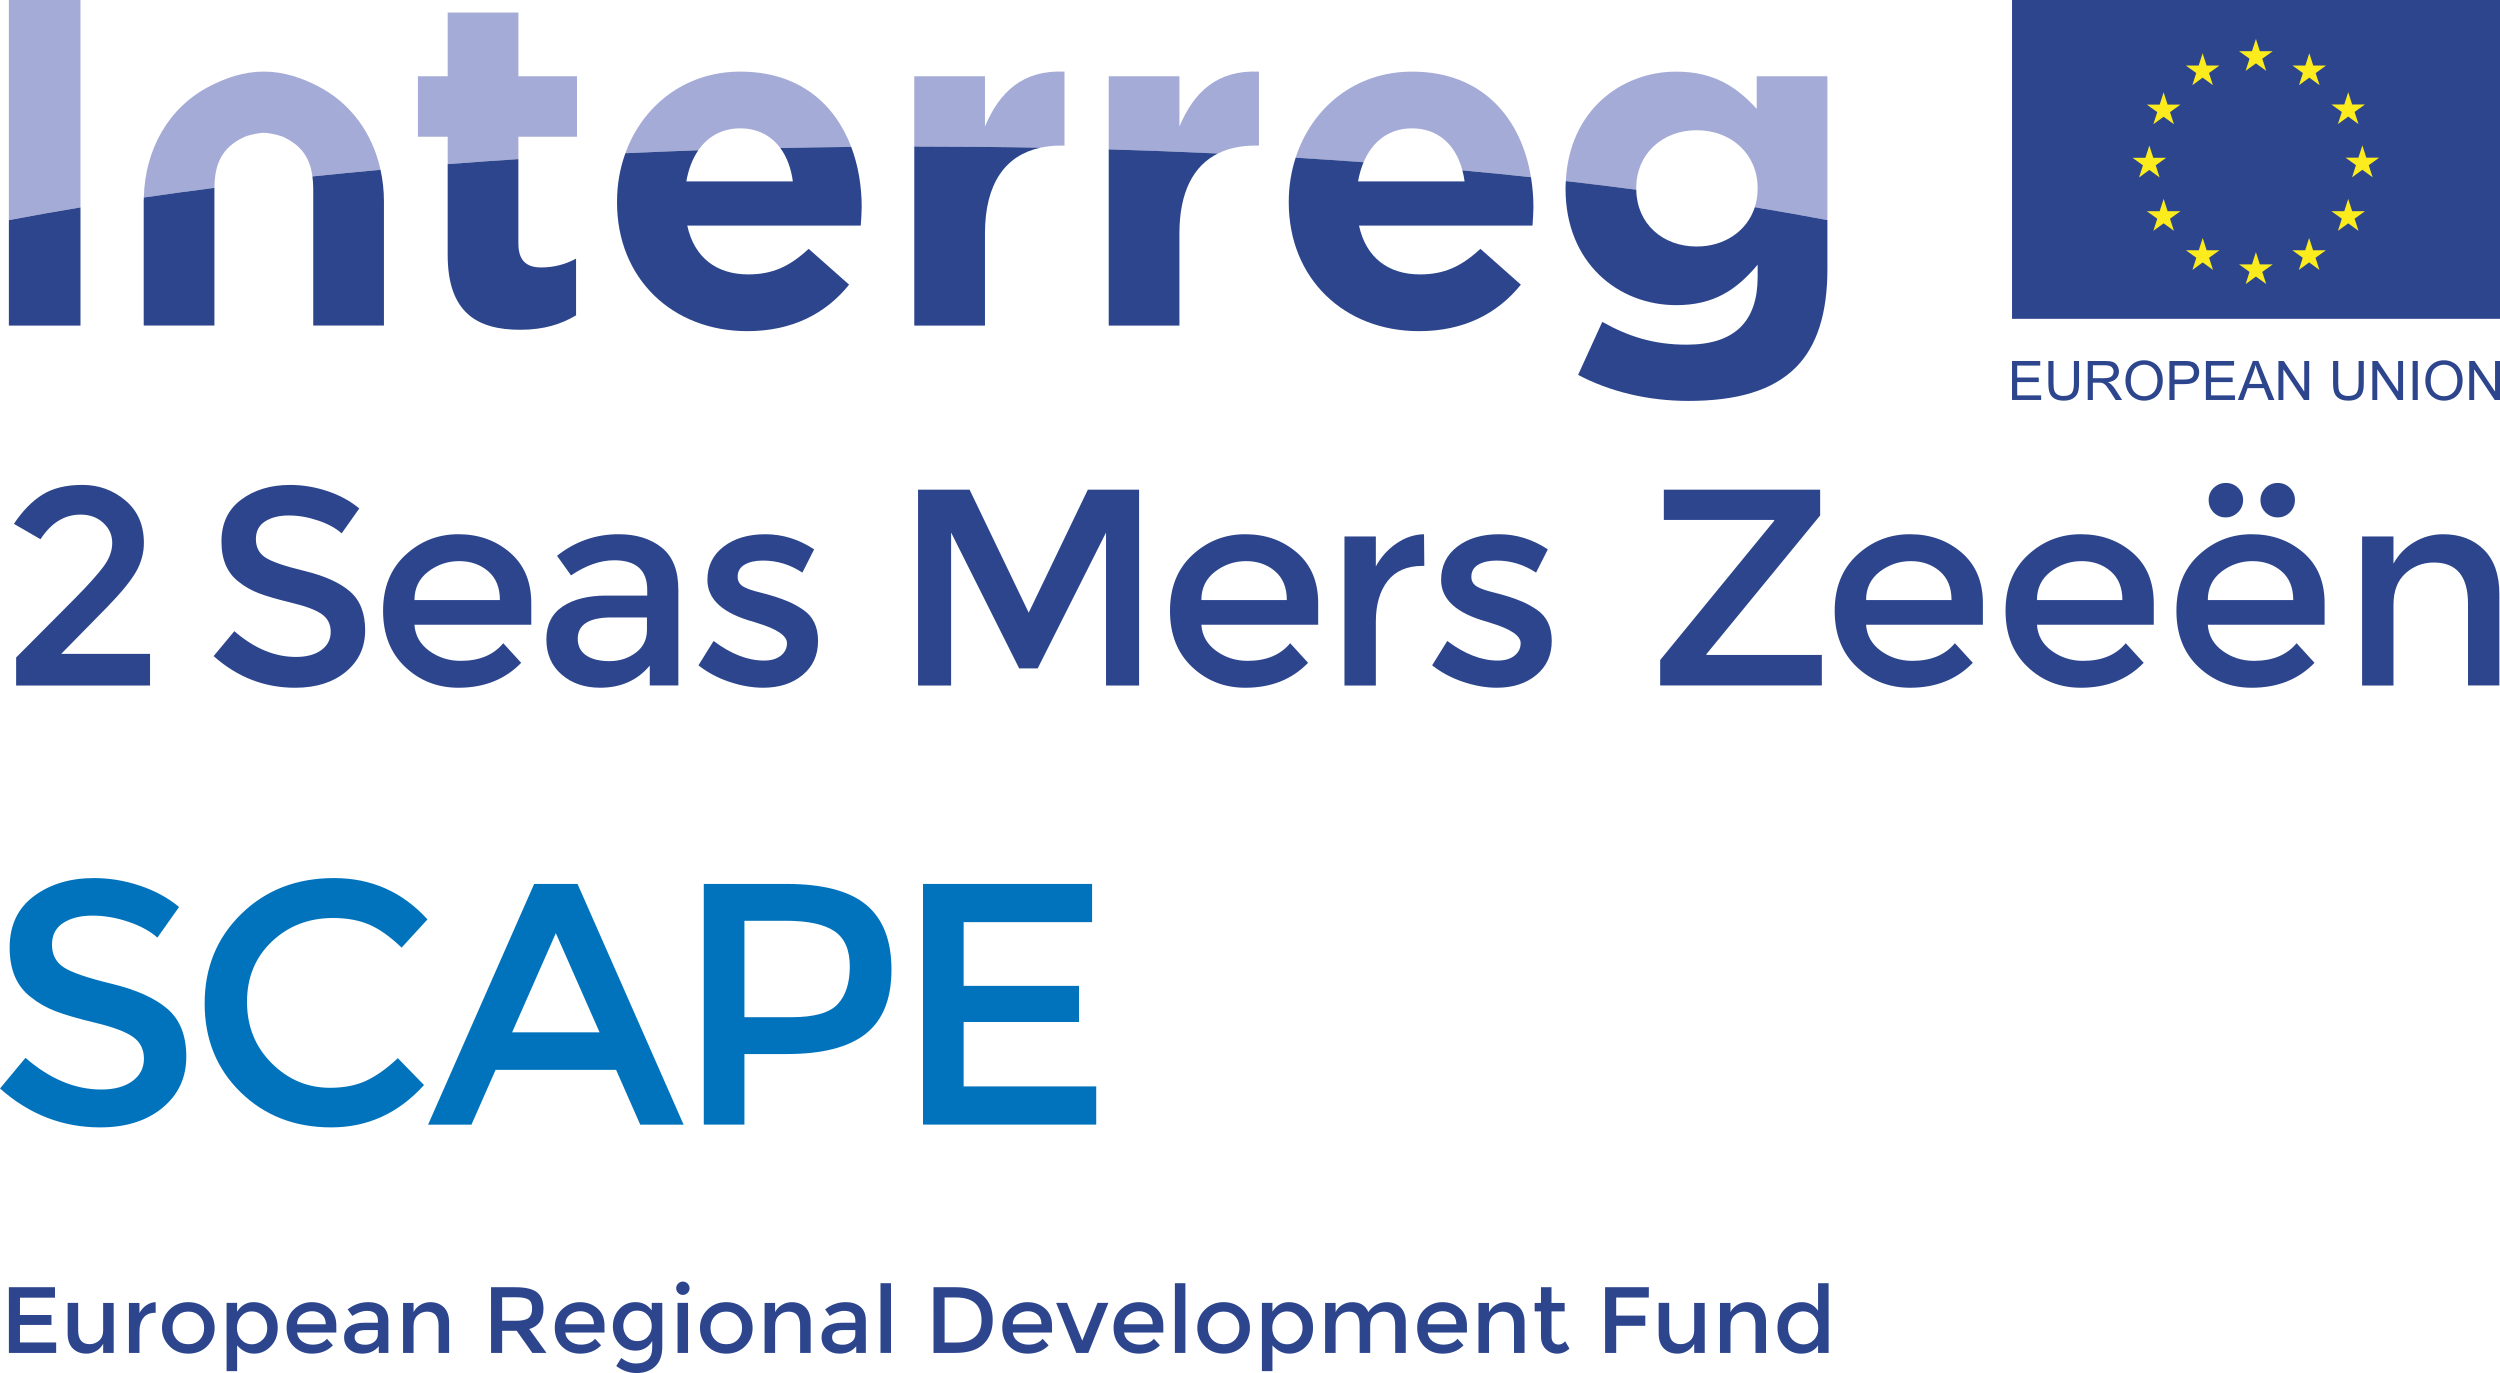 <?xml version="1.0" encoding="UTF-8"?><svg id="uuid-f94250ae-51b3-4569-8b16-ad46f6e08546" xmlns="http://www.w3.org/2000/svg" width="267" height="146.641" viewBox="0 0 267 146.641"><path d="M8.597,0H.947v23.506c2.485-.472,5.04-.924,7.65-1.356V0Z" fill="#a4abd6" stroke-width="0"/><path d="M55.364,14.603h6.26v-6.456h-6.26V1.341h-7.551v6.806h-3.179v6.456h3.179v2.927c2.492-.195,5.008-.375,7.551-.538v-2.39Z" fill="#a4abd6" stroke-width="0"/><path d="M79.062,13.709c1.853,0,3.298.782,4.273,2.098,2.512-.052,5.038-.092,7.576-.117-1.752-4.637-5.61-8.042-11.849-8.042-5.897,0-10.436,3.628-12.271,8.712,2.576-.117,5.173-.223,7.787-.312,1.018-1.475,2.54-2.34,4.484-2.34" fill="#a4abd6" stroke-width="0"/><path d="M111.111,15.777c.681-.149,1.404-.229,2.181-.229h.398v-7.899c-4.471-.198-6.956,2.185-8.495,5.863v-5.364h-7.551v7.506h.413c4.384,0,8.738.043,13.054.124" fill="#a4abd6" stroke-width="0"/><path d="M134.06,15.549h.397v-7.899c-4.47-.198-6.954,2.188-8.494,5.863v-5.366h-7.551v7.804c3.926.117,7.815.263,11.657.445,1.133-.565,2.472-.847,3.991-.847" fill="#a4abd6" stroke-width="0"/><path d="M150.803,13.709c2.796,0,4.666,1.768,5.383,4.487,2.47.226,4.911.47,7.32.727-1.011-6.203-5.084-11.274-12.703-11.274-6.081,0-10.712,3.863-12.428,9.193,2.441.149,4.859.31,7.257.486.943-2.241,2.72-3.619,5.171-3.619" fill="#a4abd6" stroke-width="0"/><path d="M174.751,20.169v-.098c0-3.628,2.782-6.163,6.457-6.163s6.507,2.535,6.507,6.163v.098c0,.698-.106,1.356-.302,1.962,2.649.44,5.236.897,7.753,1.375v-15.36h-7.549v3.478c-2.037-2.234-4.47-3.975-8.595-3.975-5.916,0-11.444,4.203-11.789,11.689,2.546.289,5.054.599,7.523.924,0-.035-.005-.062-.005-.094" fill="#a4abd6" stroke-width="0"/><path d="M26.027,14.658c.498-.238,1.606-.473,2.149-.473s1.65.235,2.149.473c1.922.911,2.791,2.277,3.041,4.186,2.392-.255,4.82-.489,7.274-.712-.847-3.872-3.168-7.141-6.75-8.962-1.646-.834-3.555-1.524-5.714-1.524s-4.068.689-5.713,1.524c-4.467,2.269-6.976,6.787-7.103,11.923,2.467-.358,4.983-.704,7.542-1.032.014-2.578.813-4.306,3.125-5.402" fill="#a4abd6" stroke-width="0"/><path d="M8.597,34.775v-12.625c-2.611.434-5.165.884-7.65,1.358v11.268h7.65Z" fill="#2c458d" stroke-width="0"/><path d="M55.562,35.22c2.533,0,4.372-.597,5.961-1.539v-6.06c-1.094.597-2.334.943-3.725.943-1.69,0-2.435-.844-2.435-2.581v-8.991c-2.543.165-5.058.344-7.551.538v9.692c0,6.163,3.13,7.999,7.75,7.999" fill="#2c458d" stroke-width="0"/><path d="M65.897,21.609c0,8.146,5.911,13.758,13.911,13.758,4.818,0,8.394-1.884,10.878-4.965l-4.321-3.827c-2.087,1.937-3.924,2.731-6.457,2.731-3.378,0-5.764-1.787-6.508-5.214h18.529c.049-.695.099-1.391.099-1.987,0-2.252-.372-4.443-1.117-6.415-2.538.024-5.063.065-7.576.117.697.943,1.154,2.157,1.34,3.567h-11.375c.226-1.298.658-2.422,1.279-3.326-2.614.094-5.211.195-7.787.313-.578,1.594-.894,3.331-.894,5.149v.098Z" fill="#2c458d" stroke-width="0"/><path d="M105.195,34.775v-9.838c0-5.373,2.206-8.363,5.916-9.16-4.317-.084-8.669-.124-13.054-.124h-.413v19.121h7.551Z" fill="#2c458d" stroke-width="0"/><path d="M125.962,34.775v-9.838c0-4.435,1.5-7.244,4.108-8.542-3.844-.182-7.733-.327-11.659-.444v18.823h7.551Z" fill="#2c458d" stroke-width="0"/><path d="M137.639,21.609c0,8.146,5.911,13.758,13.91,13.758,4.818,0,8.395-1.884,10.879-4.965l-4.321-3.827c-2.087,1.937-3.924,2.731-6.457,2.731-3.378,0-5.764-1.787-6.508-5.214h18.529c.047-.695.099-1.391.099-1.987,0-1.081-.094-2.144-.262-3.183-2.408-.256-4.85-.501-7.322-.726.099.373.177.766.231,1.177h-11.375c.128-.745.329-1.427.59-2.046-2.395-.176-4.815-.337-7.256-.486-.472,1.462-.736,3.029-.736,4.668v.098Z" fill="#2c458d" stroke-width="0"/><path d="M167.2,20.169c0,7.899,5.614,12.421,11.824,12.421,4.024,0,6.457-1.642,8.693-4.324v1.293c0,4.767-2.434,7.253-7.6,7.253-3.527,0-6.26-.897-8.994-2.435l-2.581,5.661c3.377,1.79,7.452,2.781,11.772,2.781,5.167,0,8.993-1.091,11.475-3.575,2.236-2.234,3.378-5.712,3.378-10.48v-5.258c-2.517-.478-5.106-.935-7.755-1.375-.821,2.548-3.237,4.198-6.204,4.198-3.644,0-6.407-2.442-6.453-6.067-2.467-.325-4.975-.635-7.524-.924-.009.241-.032.478-.032.732v.098Z" fill="#2c458d" stroke-width="0"/><path d="M33.454,20.125v14.64h7.551v-13.265c0-1.158-.128-2.286-.364-3.368-2.454.223-4.881.457-7.276.711.054.405.089.829.089,1.283" fill="#2c458d" stroke-width="0"/><path d="M15.348,21.6v13.165h7.551v-14.64c0-.021.003-.043.003-.065-2.558.328-5.074.674-7.541,1.033-.004.136-.013.272-.013.408v.098Z" fill="#2c458d" stroke-width="0"/><rect x="214.885" y="0" width="52.115" height="34.051" fill="#2c458d" stroke-width="0"/><polygon points="239.83 7.568 240.932 6.768 242.032 7.568 241.612 6.271 242.729 5.468 241.351 5.468 240.932 4.156 240.509 5.471 239.133 5.468 240.25 6.271 239.83 7.568" fill="#fcec1e" stroke-width="0"/><polygon points="234.141 9.099 235.24 8.293 236.339 9.099 235.921 7.799 237.037 6.997 235.66 6.997 235.239 5.684 234.819 7 233.442 6.997 234.558 7.799 234.141 9.099" fill="#fcec1e" stroke-width="0"/><polygon points="231.075 9.856 230.655 11.171 229.278 11.171 230.395 11.974 229.977 13.271 231.075 12.468 232.176 13.271 231.758 11.974 232.874 11.171 231.498 11.171 231.075 9.856" fill="#fcec1e" stroke-width="0"/><polygon points="229.548 18.152 230.649 18.956 230.231 17.655 231.345 16.852 229.971 16.852 229.548 15.54 229.128 16.856 227.749 16.852 228.866 17.655 228.449 18.956 229.548 18.152" fill="#fcec1e" stroke-width="0"/><polygon points="231.498 22.555 231.077 21.24 230.655 22.559 229.278 22.555 230.396 23.358 229.977 24.655 231.077 23.852 232.176 24.655 231.757 23.358 232.874 22.555 231.498 22.555" fill="#fcec1e" stroke-width="0"/><polygon points="235.669 26.727 235.248 25.414 234.828 26.73 233.452 26.727 234.569 27.529 234.149 28.829 235.248 28.027 236.349 28.829 235.931 27.529 237.047 26.727 235.669 26.727" fill="#fcec1e" stroke-width="0"/><polygon points="241.352 28.239 240.931 26.925 240.511 28.239 239.132 28.239 240.25 29.042 239.832 30.339 240.932 29.536 242.032 30.339 241.612 29.042 242.729 28.239 241.352 28.239" fill="#fcec1e" stroke-width="0"/><polygon points="247.036 26.727 246.613 25.414 246.193 26.73 244.818 26.727 245.933 27.529 245.516 28.829 246.613 28.027 247.716 28.829 247.296 27.529 248.414 26.727 247.036 26.727" fill="#fcec1e" stroke-width="0"/><polygon points="251.209 22.555 250.788 21.24 250.368 22.559 248.991 22.555 250.107 23.358 249.689 24.655 250.788 23.852 251.889 24.655 251.469 23.358 252.585 22.555 251.209 22.555" fill="#fcec1e" stroke-width="0"/><polygon points="254.096 16.84 252.72 16.84 252.299 15.524 251.877 16.84 250.502 16.84 251.616 17.642 251.2 18.94 252.299 18.134 253.399 18.94 252.979 17.642 254.096 16.84" fill="#fcec1e" stroke-width="0"/><polygon points="249.689 13.255 250.788 12.453 251.887 13.255 251.469 11.955 252.585 11.156 251.209 11.156 250.788 9.84 250.367 11.156 248.989 11.156 250.105 11.955 249.689 13.255" fill="#fcec1e" stroke-width="0"/><polygon points="246.632 5.684 246.211 7 244.835 6.997 245.949 7.803 245.531 9.099 246.634 8.293 247.731 9.099 247.313 7.803 248.429 6.997 247.052 6.997 246.632 5.684" fill="#fcec1e" stroke-width="0"/><polygon points="214.884 42.717 214.884 38.553 217.897 38.553 217.897 39.043 215.437 39.043 215.437 40.318 217.741 40.318 217.741 40.809 215.437 40.809 215.437 42.227 217.994 42.227 217.994 42.717 214.884 42.717" fill="#2c458d" stroke-width="0"/><path d="M221.491,38.552h.551v2.406c0,.419-.046.752-.142.997-.094.246-.265.448-.514.602-.246.154-.569.232-.972.232-.389,0-.711-.065-.959-.201-.249-.136-.424-.331-.531-.584-.106-.256-.158-.605-.158-1.046v-2.406h.551v2.402c0,.364.034.629.101.802.067.17.184.302.349.395.162.093.362.139.6.139.405,0,.693-.092.866-.275.174-.185.259-.537.259-1.062v-2.402Z" fill="#2c458d" stroke-width="0"/><path d="M223.521,40.389h1.186c.249,0,.448-.024.591-.078.142-.052.248-.135.324-.249.074-.115.11-.241.11-.373,0-.198-.072-.358-.215-.488-.142-.126-.369-.188-.678-.188h-1.318v1.377ZM222.968,42.717v-4.165h1.848c.372,0,.654.037.847.111.194.074.348.206.464.395.115.191.174.402.174.631,0,.295-.098.542-.289.747-.19.204-.486.334-.886.386.145.071.256.139.332.21.162.145.315.331.459.553l.725,1.133h-.693l-.553-.868c-.16-.25-.293-.441-.398-.575-.104-.132-.198-.225-.28-.277-.082-.053-.166-.09-.251-.108-.063-.016-.164-.022-.308-.022h-.639v1.85h-.553Z" fill="#2c458d" stroke-width="0"/><path d="M227.566,40.698c0,.499.134.895.404,1.186.27.29.608.432,1.018.432.415,0,.756-.145,1.024-.435.269-.294.402-.707.402-1.244,0-.337-.057-.637-.171-.889-.115-.25-.284-.447-.504-.587-.221-.139-.469-.21-.742-.21-.391,0-.728.136-1.01.401-.281.272-.421.717-.421,1.347M226.996,40.689c0-.692.187-1.235.559-1.624.372-.392.851-.587,1.439-.587.384,0,.731.093,1.04.275.308.182.544.438.707.768.162.328.244.702.244,1.118,0,.424-.085.804-.256,1.137-.171.334-.412.584-.725.757-.314.169-.65.259-1.012.259-.392,0-.744-.095-1.051-.287-.31-.188-.544-.448-.704-.775-.158-.327-.239-.676-.239-1.04" fill="#2c458d" stroke-width="0"/><path d="M232.245,40.531h1.077c.356,0,.611-.065.761-.197.148-.133.224-.321.224-.559,0-.176-.044-.325-.134-.448-.088-.127-.203-.207-.346-.248-.092-.025-.265-.036-.516-.036h-1.065v1.488ZM231.694,42.717v-4.165h1.573c.276,0,.486.012.633.041.204.03.376.095.514.195.139.095.251.228.334.401.085.173.126.361.126.568,0,.355-.113.654-.338.898-.225.248-.633.371-1.223.371h-1.068v1.692h-.551Z" fill="#2c458d" stroke-width="0"/><polygon points="235.589 42.717 235.589 38.553 238.601 38.553 238.601 39.043 236.14 39.043 236.14 40.318 238.445 40.318 238.445 40.809 236.14 40.809 236.14 42.227 238.699 42.227 238.699 42.717 235.589 42.717" fill="#2c458d" stroke-width="0"/><path d="M240.205,41.007h1.414l-.436-1.155c-.132-.349-.232-.639-.296-.865-.053.269-.128.534-.224.797l-.458,1.223ZM239.002,42.721l1.602-4.171h.594l1.705,4.171h-.63l-.485-1.266h-1.743l-.457,1.266h-.587Z" fill="#2c458d" stroke-width="0"/><polygon points="243.337 42.717 243.337 38.553 243.904 38.553 246.093 41.826 246.093 38.553 246.622 38.553 246.622 42.717 246.056 42.717 243.865 39.442 243.865 42.717 243.337 42.717" fill="#2c458d" stroke-width="0"/><path d="M251.901,38.552h.551v2.406c0,.419-.048.752-.142.997-.095.246-.265.448-.514.602-.247.154-.571.232-.974.232-.391,0-.709-.065-.958-.201-.249-.136-.425-.331-.531-.584-.106-.256-.16-.605-.16-1.046v-2.406h.552v2.402c0,.364.034.629.1.802.068.17.184.302.348.395.164.093.364.139.602.139.405,0,.693-.092.866-.275.171-.185.259-.537.259-1.062v-2.402Z" fill="#2c458d" stroke-width="0"/><polygon points="253.365 42.717 253.365 38.553 253.931 38.553 256.12 41.826 256.12 38.553 256.648 38.553 256.648 42.717 256.081 42.717 253.892 39.442 253.892 42.717 253.365 42.717" fill="#2c458d" stroke-width="0"/><rect x="257.669" y="38.553" width=".551" height="4.165" fill="#2c458d" stroke-width="0"/><path d="M259.594,40.698c0,.499.134.895.404,1.186.27.29.608.432,1.016.432.415,0,.758-.145,1.025-.435.269-.294.403-.707.403-1.244,0-.337-.057-.637-.172-.889-.113-.25-.282-.447-.502-.587-.222-.139-.471-.21-.744-.21-.391,0-.728.136-1.008.401-.281.272-.421.717-.421,1.347M259.024,40.689c0-.692.187-1.235.557-1.624.373-.392.851-.587,1.439-.587.385,0,.73.093,1.041.275.308.182.543.438.707.768.161.328.242.702.242,1.118,0,.424-.085.804-.255,1.137-.171.334-.414.584-.725.757-.314.169-.65.259-1.012.259-.393,0-.743-.095-1.052-.287-.309-.188-.543-.448-.702-.775-.159-.327-.239-.676-.239-1.04" fill="#2c458d" stroke-width="0"/><polygon points="266.471 38.552 266.471 41.825 264.281 38.552 263.716 38.552 263.716 42.717 264.243 42.717 264.243 39.442 266.432 42.717 267 42.717 267 38.552 266.471 38.552" fill="#2c458d" stroke-width="0"/><path d="M256.91,61.229c.857-.768,1.865-1.152,3.022-1.152,2.433,0,3.65,1.466,3.65,4.398v8.736h3.351v-9.753c0-2.074-.554-3.66-1.661-4.757-1.107-1.097-2.558-1.645-4.353-1.645-1.097,0-2.12.279-3.067.838-.948.558-1.691,1.327-2.229,2.304v-2.902h-3.351v15.917h3.351v-8.617c0-1.475.429-2.598,1.287-3.365M237.259,61.05c.977-.748,2.08-1.122,3.306-1.122s2.259.359,3.097,1.077c.838.718,1.257,1.746,1.257,3.082h-9.125c0-1.277.489-2.289,1.466-3.037M248.269,64.415c0-2.293-.758-4.094-2.274-5.4-1.516-1.306-3.356-1.96-5.52-1.96s-4.044.738-5.64,2.214c-1.597,1.477-2.394,3.466-2.394,5.969s.782,4.498,2.348,5.984c1.566,1.486,3.465,2.229,5.7,2.229,2.752,0,4.986-.887,6.702-2.662l-1.915-2.095c-1.038,1.257-2.554,1.885-4.548,1.885-1.257,0-2.374-.354-3.351-1.062-.978-.708-1.507-1.641-1.586-2.797h12.477v-2.304ZM244.559,54.722c.359-.359.539-.798.539-1.317s-.18-.952-.539-1.302c-.359-.348-.793-.524-1.301-.524s-.942.179-1.302.539c-.359.359-.538.793-.538,1.301s.179.942.538,1.302c.359.359.793.538,1.302.538s.942-.179,1.301-.538M237.693,55.26c.508,0,.947-.179,1.317-.538.369-.359.553-.798.553-1.317s-.179-.952-.538-1.302c-.359-.348-.793-.524-1.301-.524s-.943.175-1.302.524c-.359.349-.538.783-.538,1.302s.174.957.524,1.317c.349.359.778.538,1.287.538M219.011,61.05c.977-.748,2.08-1.122,3.306-1.122s2.259.359,3.097,1.077c.838.718,1.257,1.746,1.257,3.082h-9.125c0-1.277.488-2.289,1.466-3.037M230.021,64.415c0-2.293-.758-4.094-2.274-5.4-1.516-1.306-3.356-1.96-5.52-1.96s-4.044.738-5.64,2.214c-1.596,1.477-2.394,3.466-2.394,5.969s.783,4.498,2.349,5.984c1.565,1.486,3.465,2.229,5.7,2.229,2.752,0,4.986-.887,6.702-2.662l-1.915-2.095c-1.037,1.257-2.553,1.885-4.547,1.885-1.257,0-2.374-.354-3.351-1.062-.978-.708-1.506-1.641-1.585-2.797h12.476v-2.304ZM200.763,61.05c.977-.748,2.08-1.122,3.306-1.122s2.259.359,3.097,1.077c.838.718,1.257,1.746,1.257,3.082h-9.125c0-1.277.489-2.289,1.466-3.037M211.774,64.415c0-2.293-.758-4.094-2.274-5.4-1.516-1.306-3.356-1.96-5.52-1.96s-4.044.738-5.64,2.214c-1.596,1.477-2.394,3.466-2.394,5.969s.782,4.498,2.348,5.984c1.566,1.486,3.465,2.229,5.7,2.229,2.752,0,4.986-.887,6.702-2.662l-1.915-2.095c-1.038,1.257-2.554,1.885-4.548,1.885-1.257,0-2.374-.354-3.351-1.062-.978-.708-1.507-1.641-1.586-2.797h12.477v-2.304ZM189.485,55.619l-12.178,14.87v2.722h17.264v-3.261h-12.327v-.089l12.148-14.81v-2.752h-16.695v3.231h11.788v.089ZM164.113,65.104c-.539-.359-1.042-.638-1.511-.838-.469-.199-.952-.379-1.451-.538-.499-.159-1.072-.319-1.721-.479-.648-.159-1.152-.329-1.511-.509-.519-.239-.778-.618-.778-1.137,0-.578.249-1.012.748-1.301.498-.289,1.147-.434,1.945-.434,1.515,0,2.922.429,4.218,1.287l1.257-2.484c-1.635-1.077-3.371-1.615-5.206-1.615s-3.327.444-4.473,1.331c-1.147.888-1.72,2.07-1.72,3.545,0,2.094,1.655,3.59,4.966,4.488.079.02.199.06.359.119,2.114.639,3.171,1.357,3.171,2.154,0,.539-.22.983-.658,1.332-.439.349-1.037.524-1.795.524-1.735,0-3.53-.698-5.385-2.095l-1.616,2.603c.958.758,2.06,1.347,3.306,1.765,1.247.419,2.448.628,3.605.628,1.715,0,3.121-.454,4.218-1.361,1.097-.908,1.645-2.119,1.645-3.635s-.538-2.632-1.615-3.351M152.116,60.436l-.03-3.381c-1.038.02-2.02.349-2.947.987-.928.639-1.661,1.457-2.199,2.454v-3.201h-3.351v15.917h3.351v-6.822c0-1.815.419-3.261,1.257-4.338.838-1.077,2.084-1.615,3.74-1.615h.18ZM129.772,61.05c.977-.748,2.08-1.122,3.306-1.122s2.259.359,3.097,1.077c.838.718,1.257,1.746,1.257,3.082h-9.126c0-1.277.489-2.289,1.466-3.037M140.783,64.415c0-2.293-.758-4.094-2.274-5.4-1.517-1.306-3.357-1.96-5.52-1.96s-4.044.738-5.64,2.214c-1.596,1.477-2.394,3.466-2.394,5.969s.782,4.498,2.348,5.984c1.566,1.486,3.465,2.229,5.7,2.229,2.752,0,4.986-.887,6.702-2.662l-1.915-2.095c-1.038,1.257-2.554,1.885-4.548,1.885-1.257,0-2.374-.354-3.351-1.062-.978-.708-1.507-1.641-1.586-2.797h12.477v-2.304ZM101.579,56.876l7.27,14.511h1.975l7.3-14.511v16.336h3.531v-20.913h-5.476l-6.313,13.135-6.313-13.135h-5.505v20.913h3.53v-16.336ZM85.753,65.104c-.538-.359-1.042-.638-1.511-.838-.469-.199-.953-.379-1.451-.538-.499-.159-1.072-.319-1.72-.479-.649-.159-1.152-.329-1.511-.509-.519-.239-.778-.618-.778-1.137,0-.578.249-1.012.748-1.301.498-.289,1.147-.434,1.945-.434,1.516,0,2.922.429,4.219,1.287l1.257-2.484c-1.636-1.077-3.371-1.615-5.206-1.615s-3.326.444-4.473,1.331c-1.147.888-1.72,2.07-1.72,3.545,0,2.094,1.655,3.59,4.967,4.488.079.02.199.06.359.119,2.114.639,3.171,1.357,3.171,2.154,0,.539-.219.983-.658,1.332-.439.349-1.037.524-1.795.524-1.735,0-3.531-.698-5.386-2.095l-1.616,2.603c.958.758,2.06,1.347,3.306,1.765,1.247.419,2.448.628,3.605.628,1.715,0,3.121-.454,4.218-1.361,1.097-.908,1.646-2.119,1.646-3.635s-.539-2.632-1.616-3.351M67.897,69.712c-.798.598-1.731.897-2.797.897s-1.9-.204-2.498-.613c-.598-.409-.898-1.002-.898-1.78,0-1.516,1.207-2.274,3.62-2.274h3.77v1.347c0,1.017-.399,1.825-1.197,2.424M72.445,62.949c0-2.034-.594-3.525-1.78-4.473-1.187-.947-2.718-1.421-4.593-1.421-2.454,0-4.648.768-6.582,2.304l1.496,2.094c1.595-1.077,3.131-1.615,4.607-1.615,2.354,0,3.531,1.057,3.531,3.171v.598h-4.338c-1.975,0-3.541.389-4.697,1.167-1.157.778-1.735,1.95-1.735,3.515s.543,2.817,1.631,3.755c1.087.938,2.458,1.406,4.114,1.406,2.214,0,3.98-.788,5.296-2.364v2.124h3.052v-10.262ZM45.73,61.05c.977-.748,2.08-1.122,3.306-1.122s2.259.359,3.097,1.077c.838.718,1.257,1.746,1.257,3.082h-9.125c0-1.277.489-2.289,1.466-3.037M56.741,64.415c0-2.293-.758-4.094-2.274-5.4-1.516-1.306-3.356-1.96-5.52-1.96s-4.044.738-5.64,2.214c-1.597,1.477-2.394,3.466-2.394,5.969s.782,4.498,2.348,5.984c1.566,1.486,3.465,2.229,5.7,2.229,2.752,0,4.986-.887,6.702-2.662l-1.915-2.095c-1.038,1.257-2.554,1.885-4.548,1.885-1.257,0-2.374-.354-3.351-1.062-.978-.708-1.507-1.641-1.586-2.797h12.477v-2.304ZM33.975,55.59c1.057.359,1.895.818,2.513,1.376l1.885-2.662c-.957-.798-2.094-1.417-3.411-1.855-1.317-.438-2.643-.658-3.979-.658-2.075,0-3.815.524-5.221,1.571-1.407,1.048-2.11,2.539-2.11,4.473s.618,3.371,1.855,4.308c.618.499,1.327.903,2.124,1.212.798.309,1.965.648,3.501,1.017,1.536.369,2.618.778,3.246,1.227s.942,1.077.942,1.885-.334,1.456-1.002,1.944c-.669.489-1.571.734-2.708.734-2.274,0-4.468-.918-6.582-2.753l-2.214,2.663c2.533,2.254,5.435,3.381,8.706,3.381,2.234,0,4.039-.568,5.416-1.705,1.376-1.137,2.064-2.618,2.064-4.443s-.544-3.206-1.631-4.144c-1.087-.937-2.703-1.665-4.847-2.184-2.144-.518-3.545-1.002-4.204-1.451s-.987-1.097-.987-1.945.329-1.481.987-1.9c.658-.419,1.501-.628,2.528-.628s2.069.179,3.127.539M8.066,63.847l-6.343,6.373v2.992h14.301v-3.381H6.54l4.907-4.997c1.496-1.535,2.523-2.792,3.082-3.77.558-.977.838-2.005.838-3.082,0-1.915-.658-3.425-1.975-4.533-1.317-1.107-2.847-1.661-4.593-1.661s-3.171.349-4.278,1.047c-1.107.699-2.12,1.735-3.037,3.112l2.842,1.645c1.137-1.755,2.563-2.632,4.278-2.632.977,0,1.785.294,2.424.882s.958,1.301.958,2.139-.299,1.666-.898,2.484c-.598.818-1.606,1.945-3.022,3.381" fill="#2c458d" stroke-width="0"/><path d="M98.577,94.403v25.708h18.5v-4.083h-14.16v-6.877h12.321v-3.862h-12.321v-6.804h13.718v-4.083h-18.059ZM84.543,108.636h-5.039v-10.298h4.414c2.354,0,4.083.368,5.186,1.104,1.104.736,1.655,1.992,1.655,3.77s-.436,3.126-1.306,4.046c-.871.919-2.507,1.379-4.91,1.379M83.991,94.403h-8.827v25.708h4.34v-7.54h4.561c3.775,0,6.577-.723,8.404-2.17,1.827-1.446,2.74-3.727,2.74-6.841s-.895-5.419-2.685-6.914c-1.79-1.495-4.634-2.243-8.533-2.243M54.693,110.254l4.671-10.592,4.671,10.592h-9.342ZM65.8,114.263l2.575,5.848h4.634l-11.328-25.708h-4.634l-11.328,25.708h4.634l2.575-5.848h12.872ZM29.011,113.546c-1.754-1.752-2.63-3.935-2.63-6.547s.883-4.757,2.648-6.436c1.765-1.68,3.947-2.52,6.547-2.52,1.471,0,2.752.234,3.843.699,1.091.466,2.25,1.287,3.476,2.464l2.758-3.016c-2.673-2.942-6.001-4.413-9.986-4.413s-7.282,1.275-9.893,3.825c-2.611,2.55-3.917,5.737-3.917,9.563s1.281,6.988,3.844,9.489c2.562,2.501,5.786,3.751,9.673,3.751s7.19-1.508,9.912-4.524l-2.795-2.869c-1.177,1.104-2.305,1.907-3.384,2.41-1.079.502-2.367.754-3.862.754-2.403,0-4.481-.876-6.234-2.63M13.718,98.448c1.299.441,2.329,1.006,3.09,1.692l2.317-3.273c-1.177-.981-2.575-1.741-4.193-2.281-1.618-.539-3.249-.809-4.891-.809-2.551,0-4.69.644-6.418,1.931-1.729,1.287-2.593,3.121-2.593,5.499s.76,4.144,2.28,5.296c.76.614,1.631,1.11,2.611,1.489.981.381,2.415.797,4.303,1.251,1.888.454,3.218.957,3.991,1.508.772.552,1.158,1.324,1.158,2.317s-.411,1.79-1.232,2.391c-.822.601-1.931.901-3.328.901-2.795,0-5.493-1.128-8.092-3.384l-2.721,3.273c3.113,2.771,6.681,4.156,10.702,4.156,2.746,0,4.966-.699,6.657-2.096,1.692-1.398,2.538-3.218,2.538-5.462s-.669-3.941-2.005-5.094c-1.337-1.152-3.323-2.047-5.958-2.685-2.636-.638-4.358-1.232-5.168-1.784-.809-.552-1.214-1.348-1.214-2.391s.405-1.821,1.214-2.335c.809-.515,1.845-.772,3.108-.772s2.543.221,3.843.662" fill="#0173bc" stroke-width="0"/><polygon points="5.875 137.476 5.875 138.588 2.133 138.588 2.133 140.443 5.495 140.443 5.495 141.5 2.133 141.5 2.134 143.378 5.998 143.378 5.998 144.49 .949 144.49 .947 137.476 5.875 137.476" fill="#2c458d" stroke-width="0"/><path d="M11.018,142.041l-.003-2.891h1.125l.002,5.342h-1.124v-.974c-.179.326-.431.587-.747.772-.318.19-.661.28-1.028.28-.603,0-1.09-.181-1.462-.551-.369-.365-.557-.902-.557-1.598v-3.272h1.122l.002,2.93c0,.983.408,1.479,1.226,1.479.388,0,.727-.131,1.014-.391.286-.256.431-.631.431-1.128" fill="#2c458d" stroke-width="0"/><path d="M16.57,140.207c-.557,0-.975.176-1.253.541-.286.361-.424.847-.423,1.452v2.29h-1.123l-.002-5.34h1.124v1.078c.179-.337.429-.612.737-.828.312-.211.642-.321.992-.331l.006,1.138h-.059Z" fill="#2c458d" stroke-width="0"/><path d="M18.905,143.083c.318.326.722.481,1.212.481.487,0,.889-.155,1.207-.481.318-.326.476-.747.475-1.262,0-.516-.16-.932-.478-1.258-.318-.326-.72-.486-1.208-.486-.491,0-.892.159-1.21.486-.316.326-.478.742-.478,1.258.002.516.165.937.479,1.262M22.125,143.775c-.536.532-1.206.796-2.008.796s-1.474-.264-2.01-.796c-.536-.536-.804-1.182-.805-1.954,0-.768.266-1.418.802-1.95.536-.536,1.207-.802,2.01-.802s1.472.266,2.008.802c.533.532.801,1.182.801,1.95.001.772-.265,1.418-.798,1.954" fill="#2c458d" stroke-width="0"/><path d="M25.304,141.831c.002.506.158.922.466,1.247.306.326.681.492,1.122.492.444,0,.825-.166,1.154-.486.329-.321.495-.737.494-1.248,0-.511-.165-.937-.486-1.272-.32-.342-.706-.506-1.155-.506s-.826.165-1.129.506c-.309.335-.465.761-.465,1.268M27.063,139.069c.714,0,1.328.25,1.834.747.511.49.762,1.152.762,1.974.003.827-.247,1.492-.755,2.01-.505.515-1.092.771-1.766.771s-1.275-.29-1.813-.882v2.75h-1.124l-.002-7.29h1.124v.932c.445-.672,1.022-1.012,1.739-1.012" fill="#2c458d" stroke-width="0"/><path d="M31.73,141.43h3.06c0-.451-.138-.796-.421-1.032-.279-.241-.625-.361-1.038-.361s-.783.125-1.112.375c-.324.245-.489.592-.489,1.018M35.919,142.311h-4.187c.03.391.205.702.531.943.329.236.703.355,1.124.355.671,0,1.178-.209,1.527-.63l.644.701c-.575.592-1.325.891-2.25.891-.749,0-1.385-.245-1.912-.745-.525-.501-.788-1.168-.789-2.01,0-.842.266-1.508.802-2,.536-.495,1.166-.745,1.891-.745.729,0,1.345.22,1.855.662.506.435.762,1.041.762,1.808l.002.771Z" fill="#2c458d" stroke-width="0"/><path d="M40.356,142.507v-.456h-1.266c-.81,0-1.215.255-1.215.766,0,.261.101.462.301.597.202.136.481.206.842.206.356,0,.669-.1.938-.305.264-.201.4-.467.4-.807M41.48,144.491h-1.024v-.712c-.44.531-1.034.792-1.775.792-.557,0-1.018-.161-1.38-.471-.367-.316-.549-.731-.549-1.258s.191-.922.579-1.182c.391-.261.915-.391,1.578-.391h1.456v-.201c0-.712-.396-1.067-1.185-1.067-.495,0-1.011.185-1.548.541l-.5-.698c.649-.516,1.387-.775,2.209-.775.628,0,1.141.159,1.54.481.397.315.597.817.597,1.499l.003,3.441Z" fill="#2c458d" stroke-width="0"/><path d="M44.167,141.6l.003,2.891h-1.123v-5.34h1.12v.977c.181-.331.431-.592.748-.777.318-.185.663-.28,1.029-.28.604,0,1.088.185,1.464.551.369.372.554.902.554,1.598l.004,3.272h-1.125v-2.93c-.001-.983-.409-1.479-1.228-1.479-.388,0-.727.131-1.011.392-.286.255-.434.631-.434,1.127" fill="#2c458d" stroke-width="0"/><path d="M56.465,140.748c.244-.206.364-.541.364-1.002,0-.456-.125-.772-.374-.943-.247-.169-.688-.255-1.324-.255h-1.504v2.51h1.475c.668,0,1.122-.105,1.362-.31M58.043,139.751c0,1.157-.505,1.89-1.516,2.19l1.84,2.551h-1.508l-1.674-2.361h-1.555v2.361h-1.184l-.003-7.016h2.609c1.07,0,1.837.181,2.3.541.457.361.691.943.691,1.734" fill="#2c458d" stroke-width="0"/><path d="M60.371,141.43h3.06c0-.451-.138-.796-.419-1.032-.282-.241-.627-.361-1.04-.361s-.783.125-1.112.375c-.324.245-.489.592-.489,1.018M64.561,142.311h-4.187c.028.391.204.702.53.943.329.236.702.355,1.124.355.671,0,1.177-.209,1.527-.63l.644.701c-.574.592-1.324.891-2.248.891-.75,0-1.387-.245-1.913-.745-.525-.501-.788-1.168-.79-2.01,0-.842.266-1.508.802-2,.536-.495,1.165-.745,1.892-.745s1.344.22,1.853.662c.506.435.763,1.041.763,1.808l.003.771Z" fill="#2c458d" stroke-width="0"/><path d="M66.565,141.615c.003.441.139.817.408,1.133.274.319.636.481,1.095.481s.829-.155,1.115-.466c.282-.305.426-.687.424-1.147,0-.461-.144-.847-.43-1.163-.291-.32-.66-.481-1.117-.481s-.815.166-1.089.497c-.271.326-.406.712-.406,1.147M70.731,139.15l.003,4.66c0,.941-.258,1.653-.769,2.125-.511.47-1.168.706-1.971.706s-1.529-.255-2.178-.752l.53-.856c.522.395,1.051.59,1.581.59s.954-.134,1.264-.41c.313-.27.466-.712.466-1.313v-.682c-.166.316-.405.566-.715.751-.31.185-.661.282-1.049.282-.711,0-1.292-.247-1.747-.747-.458-.492-.685-1.107-.689-1.843,0-.738.23-1.355.685-1.845.454-.5,1.035-.747,1.742-.747s1.28.291,1.721.878v-.798h1.124Z" fill="#2c458d" stroke-width="0"/><path d="M73.484,144.491h-1.12l-.003-5.342h1.122v5.342ZM72.43,138.087c-.141-.145-.214-.305-.214-.502,0-.195.073-.361.214-.506.141-.134.305-.209.5-.209.192,0,.362.075.5.209.141.146.214.312.214.506,0,.196-.073.356-.214.502-.138.141-.308.211-.5.211-.195,0-.359-.07-.5-.211" fill="#2c458d" stroke-width="0"/><path d="M76.36,143.083c.318.326.722.481,1.212.481.487,0,.889-.155,1.207-.481.318-.326.476-.747.475-1.262,0-.516-.16-.932-.478-1.258-.318-.326-.72-.486-1.208-.486-.491,0-.892.159-1.21.486-.316.326-.478.742-.478,1.258.004.516.165.937.479,1.262M79.58,143.775c-.536.532-1.206.796-2.008.796s-1.474-.264-2.01-.796c-.536-.536-.804-1.182-.805-1.954,0-.768.266-1.418.802-1.95.536-.536,1.207-.802,2.01-.802s1.472.266,2.008.802c.533.532.801,1.182.801,1.95.001.772-.265,1.418-.798,1.954" fill="#2c458d" stroke-width="0"/><path d="M82.779,141.6l.003,2.891h-1.123v-5.34h1.12v.977c.181-.331.431-.592.748-.777.318-.185.663-.28,1.029-.28.604,0,1.088.185,1.464.551.369.372.554.902.554,1.598l.004,3.272h-1.125v-2.93c-.001-.983-.409-1.479-1.228-1.479-.388,0-.727.131-1.011.392-.288.255-.434.631-.434,1.127" fill="#2c458d" stroke-width="0"/><path d="M91.347,142.507v-.456h-1.264c-.812,0-1.215.255-1.215.766,0,.261.1.462.299.597.202.136.482.206.842.206.356,0,.669-.1.939-.305.265-.201.399-.467.399-.807M92.471,144.491h-1.024v-.712c-.44.531-1.034.792-1.774.792-.558,0-1.019-.161-1.381-.471-.367-.316-.548-.731-.548-1.258s.192-.922.579-1.182c.389-.261.913-.391,1.578-.391h1.454v-.201c0-.712-.394-1.067-1.185-1.067-.495,0-1.011.185-1.548.541l-.5-.698c.649-.516,1.387-.775,2.209-.775.63,0,1.141.159,1.54.481.397.315.598.817.598,1.499l.002,3.441Z" fill="#2c458d" stroke-width="0"/><rect x="94.038" y="137.045" width="1.121" height="7.446" fill="#2c458d" stroke-width="0"/><path d="M104.826,140.979c0-1.609-.918-2.41-2.761-2.41h-1.182l.002,4.81h1.315c.851,0,1.5-.206,1.951-.612.453-.401.676-.997.676-1.788M105.005,138.393c.677.611,1.016,1.464,1.016,2.555.005,1.092-.326,1.954-.981,2.59-.655.637-1.658.953-3.013.953h-2.326l-.004-7.016h2.407c1.263,0,2.23.307,2.901.918" fill="#2c458d" stroke-width="0"/><path d="M108.168,141.43h3.06c0-.451-.138-.796-.421-1.032-.28-.241-.625-.361-1.038-.361s-.783.125-1.112.375c-.324.245-.489.592-.489,1.018M112.357,142.311h-4.186c.029.391.204.702.53.943.329.236.703.355,1.124.355.671,0,1.179-.209,1.527-.63l.644.701c-.575.592-1.323.891-2.25.891-.749,0-1.385-.245-1.912-.745-.525-.501-.786-1.168-.789-2.01,0-.842.266-1.508.802-2,.536-.495,1.166-.745,1.891-.745.729,0,1.345.22,1.855.662.506.435.762,1.041.762,1.808l.002.771Z" fill="#2c458d" stroke-width="0"/><polygon points="114.948 144.491 112.796 139.149 113.961 139.149 115.588 143.182 117.212 139.149 118.377 139.149 116.231 144.491 114.948 144.491" fill="#2c458d" stroke-width="0"/><path d="M120.053,141.43h3.06c0-.451-.138-.796-.419-1.032-.28-.241-.627-.361-1.04-.361s-.781.125-1.112.375c-.324.245-.489.592-.489,1.018M124.244,142.311h-4.187c.028.391.204.702.53.943.329.236.702.355,1.124.355.671,0,1.179-.209,1.527-.63l.644.701c-.574.592-1.323.891-2.25.891-.748,0-1.385-.245-1.911-.745-.525-.501-.787-1.168-.79-2.01,0-.842.266-1.508.802-2,.536-.495,1.167-.745,1.892-.745s1.344.22,1.855.662c.505.435.761,1.041.761,1.808l.003.771Z" fill="#2c458d" stroke-width="0"/><rect x="125.478" y="137.045" width="1.121" height="7.446" fill="#2c458d" stroke-width="0"/><path d="M129.476,143.083c.318.326.722.481,1.212.481.487,0,.889-.155,1.207-.481.318-.326.476-.747.475-1.262,0-.516-.16-.932-.478-1.258-.318-.326-.72-.486-1.208-.486-.491,0-.892.159-1.212.486-.315.326-.476.742-.476,1.258.002.516.165.937.479,1.262M132.696,143.775c-.536.532-1.206.796-2.008.796s-1.474-.264-2.01-.796c-.536-.536-.804-1.182-.805-1.954,0-.768.266-1.418.802-1.95.536-.536,1.207-.802,2.01-.802s1.472.266,2.008.802c.533.532.801,1.182.801,1.95.001.772-.265,1.418-.798,1.954" fill="#2c458d" stroke-width="0"/><path d="M135.875,141.831c.003.506.16.922.466,1.247.306.326.679.492,1.122.492s.827-.166,1.154-.486c.328-.321.495-.737.494-1.248,0-.511-.166-.937-.486-1.272-.321-.342-.706-.506-1.154-.506-.451,0-.828.165-1.131.506-.309.335-.465.761-.465,1.268M137.635,139.069c.714,0,1.328.25,1.834.747.511.49.762,1.152.762,1.974.003.827-.247,1.492-.755,2.01-.505.515-1.092.771-1.764.771s-1.279-.29-1.815-.882v2.75h-1.124l-.002-7.29h1.124v.932c.445-.672,1.022-1.012,1.739-1.012" fill="#2c458d" stroke-width="0"/><path d="M142.642,141.6l.003,2.891h-1.123v-5.34h1.12v.977c.16-.331.404-.592.729-.777.323-.185.674-.28,1.048-.28.842,0,1.418.346,1.717,1.048.529-.701,1.188-1.048,1.978-1.048.602,0,1.092.185,1.46.551.372.372.559.902.559,1.598l.003,3.272h-1.127l-.003-2.93c0-.983-.407-1.479-1.224-1.479-.381,0-.712.126-1,.372-.283.241-.435.601-.446,1.067v2.971s-1.122,0-1.122,0l-.004-2.93c0-.506-.088-.883-.271-1.117-.18-.241-.465-.362-.854-.362s-.727.131-1.011.392c-.286.255-.434.631-.434,1.127" fill="#2c458d" stroke-width="0"/><path d="M152.48,141.43h3.06c0-.451-.138-.796-.419-1.032-.28-.241-.627-.361-1.039-.361s-.783.125-1.111.375c-.326.245-.491.592-.491,1.018M156.669,142.311h-4.186c.029.391.206.702.53.943.329.236.703.355,1.124.355.671,0,1.179-.209,1.527-.63l.644.701c-.575.592-1.323.891-2.249.891-.75,0-1.386-.245-1.913-.745-.525-.501-.786-1.168-.789-2.01,0-.842.268-1.508.802-2,.536-.495,1.166-.745,1.892-.745s1.344.22,1.853.662c.506.435.762,1.041.762,1.808l.002.771Z" fill="#2c458d" stroke-width="0"/><path d="M159.024,141.6l.003,2.891h-1.123v-5.34h1.12v.977c.181-.331.431-.592.75-.777.318-.185.661-.28,1.027-.28.604,0,1.088.185,1.464.551.37.372.554.902.554,1.598l.004,3.272h-1.125l-.002-2.93c0-.983-.408-1.479-1.226-1.479-.388,0-.725.131-1.011.392-.286.255-.434.631-.434,1.127" fill="#2c458d" stroke-width="0"/><path d="M165.701,140.057l.002,2.711c0,.251.065.451.201.606.133.15.321.226.562.226s.47-.116.693-.352l.462.791c-.396.351-.832.532-1.312.532-.476,0-.885-.165-1.223-.495-.339-.337-.507-.777-.507-1.338l-.002-2.681h-.675v-.907h.675v-1.674h1.124v1.674h1.405v.907h-1.405Z" fill="#2c458d" stroke-width="0"/><polygon points="172.608 138.578 172.608 140.507 175.719 140.507 175.719 141.599 172.608 141.599 172.611 144.492 171.426 144.492 171.423 137.471 176.099 137.471 176.09 138.578 172.608 138.578" fill="#2c458d" stroke-width="0"/><path d="M180.941,142.041l-.003-2.891h1.123l.004,5.342h-1.124v-.974c-.179.326-.431.587-.747.772-.318.19-.661.28-1.028.28-.603,0-1.09-.181-1.462-.551-.369-.365-.557-.902-.557-1.598v-3.272h1.122l.002,2.93c0,.983.408,1.479,1.226,1.479.388,0,.726-.131,1.014-.391.286-.256.431-.631.431-1.128" fill="#2c458d" stroke-width="0"/><path d="M184.815,141.6l.002,2.891h-1.124v-5.34h1.122v.977c.179-.331.431-.592.748-.777.318-.185.662-.28,1.029-.28.604,0,1.088.185,1.464.551.37.372.554.902.554,1.598l.002,3.272h-1.124l-.002-2.93c0-.983-.408-1.479-1.226-1.479-.388,0-.726.131-1.011.392-.286.255-.434.631-.434,1.127" fill="#2c458d" stroke-width="0"/><path d="M190.957,141.845c.004.511.166.927.492,1.248.329.32.717.486,1.158.486s.815-.166,1.124-.492c.308-.324.462-.74.459-1.247,0-.506-.154-.932-.462-1.272-.308-.342-.688-.511-1.133-.511-.449,0-.834.169-1.158.511-.32.34-.48.766-.48,1.277M190.587,143.809c-.498-.509-.75-1.177-.753-2.008,0-.832.256-1.494.772-1.986.516-.495,1.132-.745,1.842-.745s1.288.301,1.722.907v-2.93h1.124l.003,7.445h-1.125v-.802c-.414.587-1.021.882-1.817.882-.676,0-1.263-.251-1.768-.762" fill="#2c458d" stroke-width="0"/></svg>